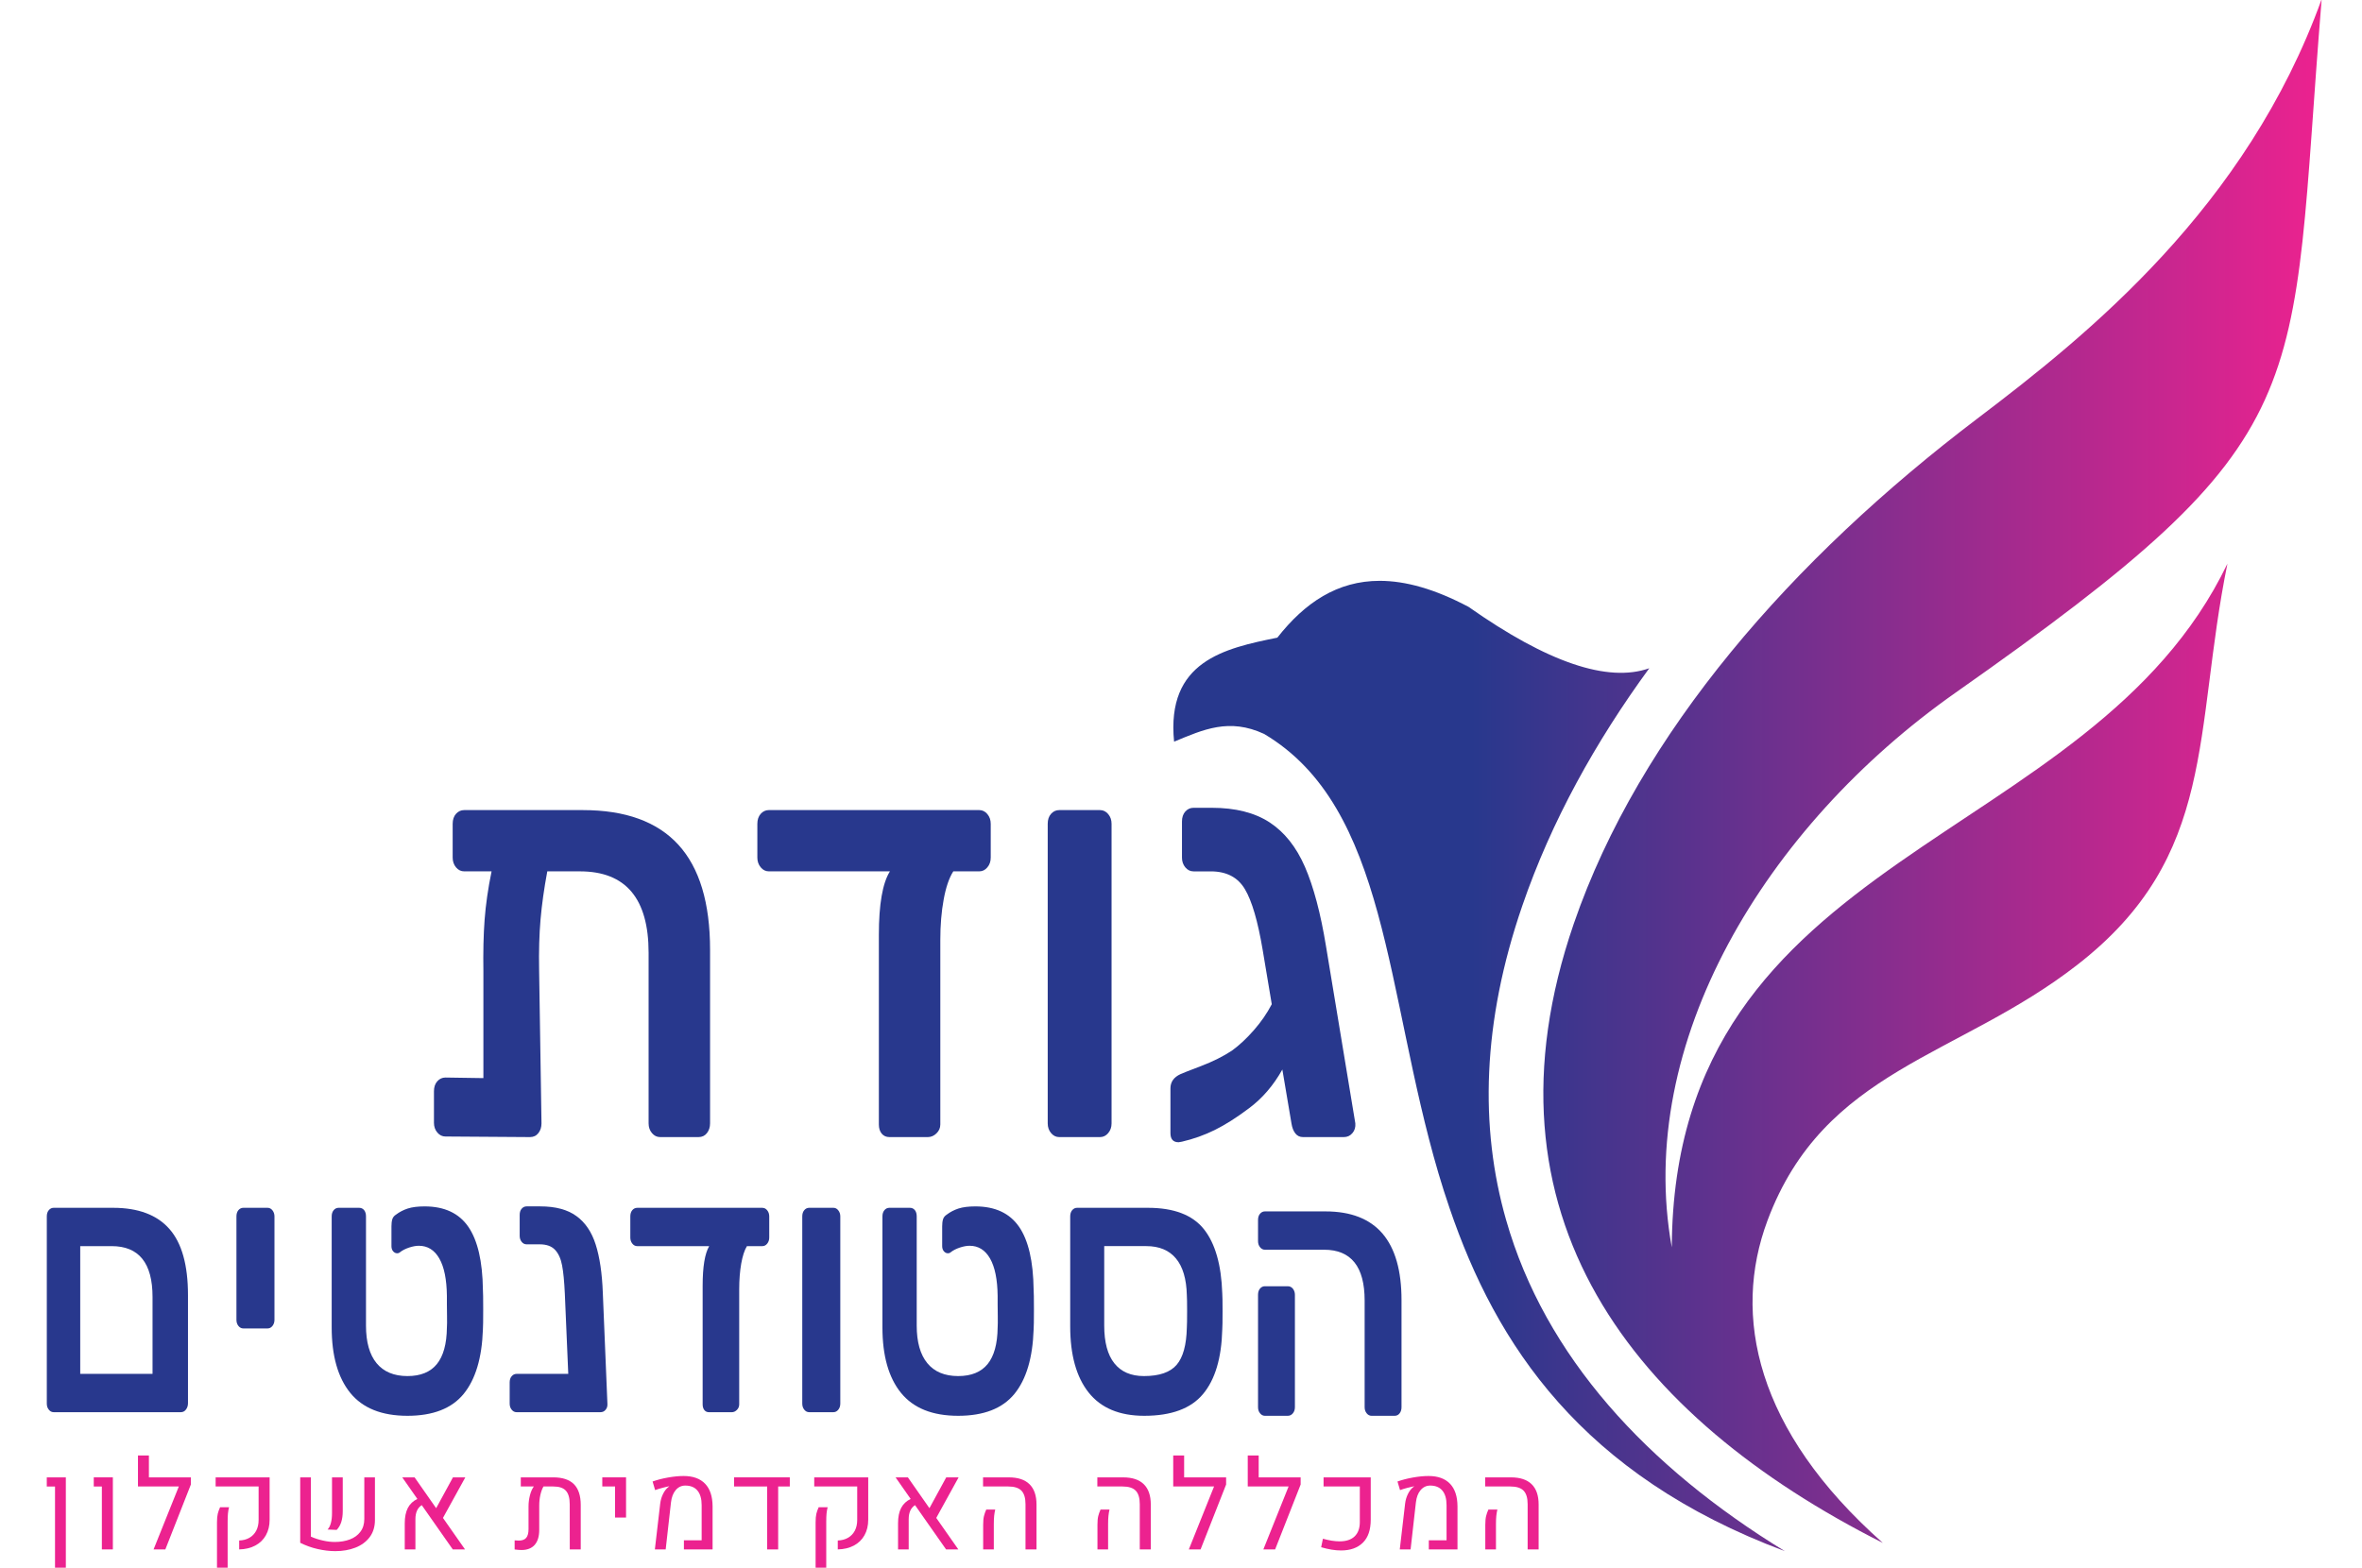 <svg width="119" height="79" viewBox="0 0 119 79" fill="none" xmlns="http://www.w3.org/2000/svg">
<g clip-path="url(#clip0_7_17)">
<path d="M2.357 74.448V74.909H2.772V79.361H3.317V74.448H2.357Z" fill="#EC228F"/>
<path d="M4.724 74.448V74.909H5.132V78.079H5.686V74.448H4.724Z" fill="#EC228F"/>
<path d="M9.616 74.809L8.33 78.08H7.737L9.009 74.908H6.951V73.344H7.502V74.448H9.616V74.809Z" fill="#EC228F"/>
<path d="M10.932 76.717C10.932 76.532 10.946 76.386 10.972 76.279C11 76.172 11.037 76.064 11.087 75.955H11.54C11.515 76.047 11.495 76.151 11.485 76.264C11.474 76.377 11.469 76.516 11.469 76.683V79.361H10.932V76.717ZM12.05 77.63C12.245 77.624 12.418 77.578 12.565 77.494C12.711 77.41 12.826 77.291 12.908 77.138C12.988 76.985 13.029 76.802 13.029 76.593V74.907H10.864V74.448H13.584V76.581C13.584 76.884 13.52 77.145 13.394 77.369C13.268 77.593 13.089 77.764 12.857 77.887C12.627 78.008 12.357 78.073 12.05 78.079V77.63Z" fill="#EC228F"/>
<path d="M16.671 76.746C16.709 76.606 16.727 76.441 16.727 76.255V74.448H17.268V76.152C17.268 76.363 17.242 76.544 17.193 76.7C17.143 76.855 17.066 76.987 16.963 77.096L16.504 77.077C16.578 76.998 16.634 76.887 16.671 76.746ZM15.662 77.434C15.851 77.52 16.053 77.585 16.263 77.631C16.473 77.68 16.674 77.704 16.866 77.704C17.151 77.704 17.406 77.66 17.63 77.575C17.854 77.49 18.031 77.361 18.16 77.186C18.29 77.013 18.354 76.799 18.354 76.544V74.448H18.89V76.596C18.89 76.938 18.801 77.225 18.624 77.462C18.446 77.696 18.206 77.873 17.905 77.99C17.602 78.108 17.265 78.166 16.892 78.166C16.602 78.166 16.304 78.129 15.998 78.059C15.693 77.989 15.401 77.884 15.125 77.746V74.448H15.662V77.434Z" fill="#EC228F"/>
<path d="M22.317 76.492L23.428 78.079H22.811L21.248 75.848C21.035 75.985 20.929 76.221 20.929 76.556V78.079H20.392V76.763C20.392 76.448 20.444 76.191 20.547 75.991C20.651 75.791 20.811 75.639 21.027 75.536L20.267 74.449H20.888L21.974 76.002L22.82 74.449H23.443L22.317 76.492Z" fill="#EC228F"/>
<path d="M28.914 74.791C29.143 75.021 29.258 75.37 29.258 75.838V78.079H28.706L28.704 75.805C28.704 75.49 28.639 75.263 28.508 75.119C28.379 74.978 28.169 74.908 27.878 74.908H27.381C27.316 75.017 27.264 75.162 27.224 75.334C27.186 75.508 27.167 75.686 27.167 75.869V77.093C27.167 77.426 27.09 77.678 26.937 77.852C26.785 78.023 26.562 78.11 26.27 78.11C26.185 78.11 26.071 78.1 25.928 78.082V77.623C25.991 77.631 26.06 77.635 26.133 77.635C26.306 77.635 26.432 77.589 26.51 77.497C26.588 77.404 26.628 77.259 26.628 77.059V75.913C26.628 75.724 26.652 75.539 26.699 75.353C26.747 75.166 26.813 75.017 26.895 74.908H26.238V74.448H27.872C28.338 74.448 28.685 74.563 28.914 74.791Z" fill="#EC228F"/>
<path d="M30.987 74.907H30.344V74.448H31.541V76.473H30.987V74.907Z" fill="#EC228F"/>
<path d="M33.262 75.771C33.282 75.601 33.328 75.444 33.4 75.294C33.473 75.144 33.558 75.031 33.656 74.951C33.663 74.945 33.683 74.93 33.715 74.907L33.709 74.898C33.62 74.914 33.508 74.941 33.374 74.977C33.239 75.013 33.117 75.05 33.006 75.09L32.878 74.657C33.108 74.575 33.366 74.508 33.652 74.457C33.938 74.406 34.202 74.38 34.442 74.38C34.913 74.38 35.275 74.51 35.524 74.77C35.774 75.03 35.899 75.412 35.901 75.915V78.079H34.456V77.62H35.35V75.85C35.35 75.528 35.279 75.282 35.138 75.114C34.997 74.945 34.792 74.862 34.525 74.862C34.333 74.862 34.172 74.939 34.042 75.091C33.913 75.244 33.834 75.452 33.804 75.715L33.538 78.079H32.993L33.262 75.771Z" fill="#EC228F"/>
<path d="M39.791 74.448V74.908H39.205V78.08H38.651V74.908H36.983V74.448H39.791Z" fill="#EC228F"/>
<path d="M41.091 76.717C41.091 76.532 41.104 76.386 41.13 76.279C41.158 76.172 41.195 76.064 41.245 75.955H41.698C41.673 76.047 41.654 76.151 41.643 76.264C41.632 76.377 41.627 76.516 41.627 76.683V79.361H41.091V76.717ZM42.208 77.63C42.404 77.624 42.576 77.578 42.723 77.494C42.869 77.41 42.984 77.291 43.066 77.138C43.146 76.985 43.187 76.802 43.187 76.593V74.907H41.022V74.448H43.742V76.581C43.742 76.884 43.678 77.145 43.552 77.369C43.426 77.593 43.247 77.764 43.016 77.887C42.785 78.008 42.515 78.073 42.208 78.079V77.63Z" fill="#EC228F"/>
<path d="M47.17 76.492L48.281 78.079H47.664L46.1 75.848C45.888 75.985 45.781 76.221 45.781 76.556V78.079H45.245V76.763C45.245 76.448 45.296 76.191 45.4 75.991C45.504 75.791 45.663 75.639 45.88 75.536L45.12 74.449H45.74L46.826 76.002L47.672 74.449H48.295L47.17 76.492Z" fill="#EC228F"/>
<path d="M49.533 76.84C49.533 76.654 49.546 76.506 49.574 76.398C49.6 76.29 49.639 76.181 49.688 76.072H50.14C50.117 76.167 50.099 76.272 50.087 76.387C50.075 76.502 50.069 76.641 50.069 76.803V78.079H49.533V76.84ZM51.666 75.801C51.666 75.486 51.597 75.26 51.46 75.118C51.323 74.978 51.103 74.908 50.799 74.908H49.527V74.449H50.827C51.284 74.449 51.632 74.563 51.867 74.794C52.102 75.023 52.22 75.364 52.22 75.816V78.079H51.666V75.801Z" fill="#EC228F"/>
<path d="M55.291 76.84C55.291 76.654 55.304 76.506 55.331 76.398C55.358 76.29 55.396 76.181 55.446 76.072H55.898C55.875 76.167 55.857 76.272 55.845 76.387C55.833 76.502 55.827 76.641 55.827 76.803V78.079H55.291V76.84ZM57.423 75.801C57.423 75.486 57.355 75.26 57.218 75.118C57.081 74.978 56.86 74.908 56.557 74.908H55.285V74.449H56.584C57.042 74.449 57.39 74.563 57.625 74.794C57.86 75.023 57.978 75.364 57.978 75.816V78.079H57.423V75.801Z" fill="#EC228F"/>
<path d="M61.773 74.809L60.486 78.08H59.894L61.166 74.907H59.108V73.344H59.658V74.448H61.773V74.809Z" fill="#EC228F"/>
<path d="M65.528 74.809L64.242 78.08H63.649L64.921 74.907H62.863V73.344H63.414V74.448H65.528V74.809Z" fill="#EC228F"/>
<path d="M66.561 77.969L66.65 77.541C66.965 77.629 67.246 77.673 67.49 77.673C67.822 77.673 68.074 77.589 68.248 77.422C68.422 77.253 68.509 77.014 68.509 76.701V74.907H66.683V74.448H69.059V76.579C69.059 77.092 68.927 77.48 68.663 77.74C68.399 78.001 68.032 78.132 67.562 78.132C67.262 78.132 66.928 78.077 66.561 77.969Z" fill="#EC228F"/>
<path d="M70.791 75.771C70.811 75.601 70.857 75.444 70.929 75.294C71.002 75.144 71.088 75.031 71.185 74.951C71.192 74.945 71.212 74.93 71.243 74.907L71.237 74.898C71.149 74.914 71.037 74.941 70.903 74.977C70.768 75.013 70.646 75.05 70.535 75.09L70.407 74.657C70.638 74.575 70.895 74.508 71.181 74.457C71.467 74.406 71.731 74.38 71.971 74.38C72.442 74.38 72.804 74.51 73.053 74.77C73.303 75.03 73.428 75.412 73.43 75.915V78.079H71.985V77.62H72.879V75.85C72.879 75.528 72.808 75.282 72.667 75.114C72.526 74.945 72.321 74.862 72.054 74.862C71.862 74.862 71.701 74.939 71.571 75.091C71.442 75.244 71.364 75.452 71.334 75.715L71.067 78.079H70.522L70.791 75.771Z" fill="#EC228F"/>
<path d="M74.831 76.84C74.831 76.654 74.845 76.506 74.872 76.398C74.899 76.29 74.937 76.181 74.986 76.072H75.439C75.416 76.167 75.398 76.272 75.386 76.387C75.374 76.502 75.368 76.641 75.368 76.803V78.079H74.831V76.84ZM76.964 75.801C76.964 75.486 76.896 75.26 76.759 75.118C76.622 74.978 76.401 74.908 76.097 74.908H74.825V74.449H76.125C76.582 74.449 76.93 74.563 77.166 74.794C77.401 75.023 77.518 75.364 77.518 75.816V78.079H76.964V75.801Z" fill="#EC228F"/>
<path d="M99.62 21.094C90.312 28.153 82.598 36.93 79.29 46.544C74.234 61.236 82.245 71.387 94.859 77.752C88.443 72.068 87.263 66.288 89.046 61.511C91.901 53.868 98.65 53.3 104.66 48.618C111.73 43.121 110.491 36.924 112.22 28.405C105.302 42.815 84.331 42.696 84.226 62.856C82.366 52.593 88.9 41.669 98.537 34.896C117.147 21.818 115.301 20.297 116.968 -0.044C113.178 10.457 105.201 16.863 99.62 21.094ZM64.354 32.133C61.68 32.673 58.75 33.322 59.152 37.375C60.628 36.764 61.921 36.166 63.688 36.985C69.933 40.696 69.78 49.979 72.469 59.119C72.644 59.706 72.828 60.294 73.031 60.881C75.368 67.751 79.671 74.333 89.921 78.166C82.975 73.915 77.841 68.353 75.879 61.477C74.54 56.802 74.672 51.523 76.697 45.638C78.16 41.378 80.386 37.378 83.092 33.675C80.999 34.413 77.962 33.38 73.991 30.584C72.284 29.678 70.808 29.27 69.51 29.27C67.389 29.27 65.746 30.358 64.354 32.133Z" fill="url(#paint0_linear_7_17)"/>
<path d="M34.177 42.569C35.241 43.733 35.774 45.498 35.774 47.864V56.609C35.774 56.801 35.721 56.966 35.617 57.099C35.511 57.234 35.371 57.301 35.193 57.301H33.258C33.097 57.301 32.959 57.234 32.846 57.099C32.733 56.966 32.677 56.801 32.677 56.609V48.009C32.677 45.276 31.524 43.91 29.217 43.91H27.573C27.411 44.776 27.298 45.584 27.233 46.335C27.168 47.085 27.144 47.932 27.161 48.874L27.281 56.609C27.281 56.801 27.23 56.966 27.125 57.099C27.02 57.234 26.878 57.301 26.702 57.301L22.444 57.272C22.282 57.272 22.145 57.205 22.032 57.07C21.919 56.936 21.863 56.773 21.863 56.58V54.992C21.863 54.781 21.919 54.614 22.032 54.487C22.145 54.362 22.282 54.3 22.444 54.3L24.354 54.329V48.961C24.339 47.98 24.358 47.109 24.415 46.349C24.472 45.589 24.588 44.776 24.766 43.91H23.387C23.225 43.91 23.088 43.844 22.975 43.709C22.863 43.574 22.806 43.41 22.806 43.218V41.515C22.806 41.304 22.863 41.136 22.975 41.01C23.088 40.885 23.225 40.823 23.387 40.823H29.362C31.507 40.823 33.112 41.405 34.177 42.569Z" fill="#28388D"/>
<path d="M49.745 41.024C49.858 41.159 49.914 41.323 49.914 41.515V43.218C49.914 43.41 49.858 43.574 49.745 43.708C49.633 43.844 49.496 43.91 49.334 43.91H48.028C47.818 44.239 47.656 44.709 47.544 45.324C47.43 45.941 47.374 46.623 47.374 47.373V56.666C47.374 56.839 47.31 56.988 47.181 57.113C47.051 57.239 46.906 57.301 46.745 57.301H44.811C44.648 57.301 44.52 57.243 44.423 57.129C44.326 57.012 44.278 56.858 44.278 56.666V47.114C44.278 45.575 44.462 44.507 44.835 43.91H38.737C38.576 43.91 38.439 43.844 38.327 43.708C38.214 43.574 38.156 43.41 38.156 43.218V41.515C38.156 41.303 38.214 41.136 38.327 41.01C38.439 40.885 38.576 40.822 38.737 40.822H49.334C49.496 40.822 49.633 40.891 49.745 41.024Z" fill="#28388D"/>
<path d="M52.954 57.099C52.841 56.966 52.785 56.801 52.785 56.609V41.515C52.785 41.304 52.841 41.136 52.954 41.01C53.067 40.885 53.204 40.823 53.366 40.823H55.422C55.582 40.823 55.72 40.891 55.833 41.025C55.946 41.159 56.002 41.323 56.002 41.515V56.609C56.002 56.801 55.946 56.966 55.833 57.099C55.72 57.234 55.582 57.301 55.422 57.301H53.366C53.204 57.301 53.067 57.234 52.954 57.099Z" fill="#28388D"/>
<path d="M68.138 57.099C68.025 57.234 67.88 57.301 67.703 57.301H65.646C65.485 57.301 65.356 57.239 65.259 57.114C65.162 56.989 65.097 56.822 65.065 56.609L64.606 53.896C64.154 54.704 63.59 55.358 62.913 55.858C62.298 56.32 61.731 56.681 61.206 56.941C60.682 57.2 60.13 57.398 59.549 57.532L59.38 57.561C59.105 57.561 58.968 57.407 58.968 57.099V54.848C58.968 54.521 59.138 54.281 59.477 54.127C59.557 54.088 59.9 53.954 60.506 53.723C61.11 53.492 61.63 53.232 62.066 52.944C62.437 52.674 62.804 52.333 63.166 51.919C63.53 51.505 63.832 51.068 64.073 50.606L63.614 47.864C63.371 46.421 63.074 45.402 62.718 44.805C62.363 44.209 61.791 43.911 61.001 43.911H60.13C59.968 43.911 59.831 43.844 59.718 43.709C59.605 43.574 59.549 43.41 59.549 43.218V41.4C59.549 41.189 59.605 41.02 59.718 40.895C59.831 40.77 59.968 40.707 60.13 40.707H61.049C62.242 40.707 63.214 40.953 63.964 41.442C64.714 41.934 65.307 42.679 65.743 43.68C66.178 44.68 66.534 46.017 66.807 47.691L68.283 56.609C68.299 56.801 68.251 56.966 68.138 57.099Z" fill="#28388D"/>
<path d="M12.012 66.818C11.945 66.735 11.912 66.632 11.912 66.511V61.298C11.912 61.167 11.945 61.062 12.012 60.982C12.081 60.905 12.161 60.865 12.257 60.865H13.482C13.579 60.865 13.659 60.908 13.727 60.992C13.793 61.077 13.828 61.179 13.828 61.298V66.511C13.828 66.632 13.793 66.735 13.727 66.818C13.659 66.902 13.579 66.944 13.482 66.944H12.257C12.161 66.944 12.081 66.902 12.012 66.818Z" fill="#28388D"/>
<path d="M7.685 69.234V65.356C7.685 63.649 6.999 62.796 5.626 62.796H4.042V69.234H7.685ZM2.459 71.038C2.391 70.955 2.358 70.853 2.358 70.731V61.298C2.358 61.167 2.391 61.061 2.459 60.983C2.525 60.905 2.608 60.865 2.704 60.865H5.698C6.965 60.865 7.911 61.221 8.535 61.931C9.16 62.64 9.471 63.751 9.471 65.266V70.713C9.471 70.834 9.437 70.94 9.37 71.03C9.303 71.12 9.217 71.164 9.111 71.164H2.704C2.608 71.164 2.525 71.122 2.459 71.038Z" fill="#28388D"/>
<path d="M17.647 70.192C17.023 69.421 16.711 68.32 16.711 66.891V61.298C16.711 61.167 16.745 61.061 16.812 60.983C16.879 60.905 16.961 60.865 17.057 60.865H18.093C18.199 60.865 18.283 60.905 18.346 60.983C18.408 61.061 18.439 61.167 18.439 61.298V66.8C18.439 67.629 18.617 68.261 18.972 68.694C19.327 69.126 19.846 69.344 20.527 69.344C21.19 69.344 21.684 69.142 22.011 68.739C22.337 68.336 22.505 67.726 22.515 66.909C22.524 66.788 22.527 66.596 22.522 66.332C22.517 66.066 22.515 65.861 22.515 65.717V65.303C22.505 64.472 22.378 63.845 22.133 63.418C21.888 62.992 21.545 62.778 21.103 62.778C20.959 62.778 20.796 62.807 20.614 62.867C20.431 62.928 20.278 63.005 20.153 63.102C20.114 63.139 20.066 63.156 20.009 63.156C19.932 63.156 19.865 63.123 19.807 63.057C19.75 62.992 19.722 62.903 19.722 62.796V61.803C19.722 61.659 19.735 61.54 19.764 61.444C19.793 61.347 19.855 61.269 19.951 61.208C20.124 61.077 20.321 60.974 20.542 60.901C20.762 60.83 21.046 60.794 21.391 60.794C22.39 60.794 23.124 61.137 23.595 61.822C24.065 62.506 24.31 63.559 24.329 64.979C24.339 65.099 24.344 65.436 24.344 65.989C24.344 66.542 24.339 66.879 24.329 66.999C24.281 68.43 23.957 69.512 23.357 70.246C22.757 70.978 21.814 71.346 20.527 71.346C19.231 71.346 18.272 70.961 17.647 70.192Z" fill="#28388D"/>
<path d="M30.515 71.038C30.448 71.122 30.362 71.164 30.256 71.164H29.033H26.022C25.926 71.164 25.845 71.122 25.779 71.038C25.71 70.955 25.678 70.853 25.678 70.731V69.667C25.678 69.536 25.71 69.43 25.779 69.352C25.845 69.274 25.926 69.234 26.022 69.234H28.63L28.456 65.176C28.428 64.576 28.383 64.106 28.319 63.769C28.257 63.434 28.14 63.172 27.966 62.985C27.793 62.799 27.535 62.705 27.19 62.705H26.527C26.431 62.705 26.349 62.663 26.282 62.58C26.214 62.496 26.182 62.394 26.182 62.273V61.227C26.182 61.094 26.214 60.99 26.282 60.911C26.349 60.833 26.431 60.793 26.527 60.793H27.217C27.987 60.793 28.593 60.955 29.04 61.281C29.487 61.605 29.81 62.083 30.011 62.715C30.213 63.346 30.334 64.16 30.371 65.158L30.602 70.731C30.611 70.853 30.584 70.955 30.515 71.038Z" fill="#28388D"/>
<path d="M38.654 60.992C38.722 61.076 38.755 61.178 38.755 61.299V62.363C38.755 62.483 38.722 62.585 38.654 62.669C38.586 62.754 38.506 62.796 38.41 62.796H37.631C37.507 63 37.411 63.295 37.343 63.679C37.277 64.064 37.242 64.491 37.242 64.96V70.768C37.242 70.876 37.205 70.97 37.128 71.047C37.051 71.126 36.965 71.165 36.869 71.165H35.717C35.621 71.165 35.543 71.129 35.485 71.057C35.429 70.984 35.4 70.888 35.4 70.768V64.798C35.4 63.836 35.51 63.169 35.73 62.796H32.102C32.006 62.796 31.924 62.754 31.857 62.669C31.789 62.585 31.756 62.483 31.756 62.363V61.299C31.756 61.168 31.789 61.062 31.857 60.982C31.924 60.905 32.006 60.866 32.102 60.866H38.41C38.506 60.866 38.586 60.908 38.654 60.992Z" fill="#28388D"/>
<path d="M40.52 71.038C40.453 70.955 40.419 70.853 40.419 70.731V61.298C40.419 61.167 40.453 61.061 40.52 60.983C40.587 60.905 40.669 60.865 40.765 60.865H41.99C42.085 60.865 42.167 60.907 42.234 60.993C42.301 61.077 42.335 61.179 42.335 61.298V70.731C42.335 70.853 42.301 70.955 42.234 71.038C42.167 71.122 42.085 71.164 41.99 71.164H40.765C40.669 71.164 40.587 71.122 40.52 71.038Z" fill="#28388D"/>
<path d="M45.394 70.192C44.769 69.421 44.458 68.32 44.458 66.891V61.298C44.458 61.167 44.492 61.061 44.559 60.983C44.625 60.905 44.708 60.865 44.804 60.865H45.841C45.947 60.865 46.029 60.905 46.093 60.983C46.155 61.061 46.185 61.167 46.185 61.298V66.8C46.185 67.629 46.364 68.261 46.719 68.694C47.073 69.126 47.592 69.344 48.273 69.344C48.936 69.344 49.43 69.142 49.758 68.739C50.083 68.336 50.252 67.726 50.262 66.909C50.27 66.788 50.273 66.596 50.269 66.332C50.264 66.066 50.262 65.861 50.262 65.717V65.303C50.252 64.472 50.124 63.845 49.879 63.418C49.634 62.992 49.291 62.778 48.851 62.778C48.707 62.778 48.542 62.807 48.361 62.867C48.178 62.928 48.024 63.005 47.9 63.102C47.862 63.139 47.814 63.156 47.756 63.156C47.678 63.156 47.612 63.123 47.555 63.057C47.497 62.992 47.468 62.903 47.468 62.796V61.803C47.468 61.659 47.481 61.54 47.511 61.444C47.54 61.347 47.603 61.269 47.699 61.208C47.87 61.077 48.068 60.974 48.289 60.901C48.51 60.83 48.793 60.794 49.138 60.794C50.136 60.794 50.87 61.137 51.342 61.822C51.812 62.506 52.057 63.559 52.075 64.979C52.085 65.099 52.091 65.436 52.091 65.989C52.091 66.542 52.085 66.879 52.075 66.999C52.027 68.43 51.705 69.512 51.105 70.246C50.504 70.978 49.561 71.346 48.273 71.346C46.977 71.346 46.019 70.961 45.394 70.192Z" fill="#28388D"/>
<path d="M59.282 68.775C59.605 68.397 59.774 67.774 59.794 66.908C59.803 66.789 59.808 66.511 59.808 66.078C59.808 65.657 59.803 65.388 59.794 65.266C59.774 64.449 59.592 63.833 59.246 63.418C58.902 63.003 58.401 62.795 57.75 62.795H55.632V66.8C55.632 67.643 55.803 68.276 56.143 68.702C56.484 69.13 56.98 69.344 57.633 69.344C58.411 69.344 58.961 69.153 59.282 68.775ZM54.847 70.173C54.227 69.392 53.918 68.279 53.918 66.837V61.298C53.918 61.167 53.953 61.061 54.019 60.983C54.086 60.905 54.167 60.865 54.264 60.865H57.835C59.141 60.865 60.079 61.224 60.651 61.938C61.222 62.655 61.531 63.734 61.579 65.176C61.589 65.296 61.594 65.597 61.594 66.078C61.594 66.571 61.589 66.879 61.579 66.998C61.541 68.442 61.217 69.527 60.607 70.253C59.998 70.982 59.011 71.346 57.648 71.346C56.4 71.346 55.466 70.954 54.847 70.173Z" fill="#28388D"/>
<path d="M63.482 71.219C63.414 71.136 63.381 71.034 63.381 70.913V65.249C63.381 65.118 63.414 65.012 63.482 64.934C63.549 64.856 63.63 64.817 63.726 64.817H64.879C64.984 64.817 65.07 64.859 65.138 64.942C65.205 65.028 65.239 65.13 65.239 65.249V70.913C65.239 71.034 65.205 71.136 65.138 71.219C65.07 71.303 64.984 71.346 64.879 71.346H63.726C63.63 71.346 63.549 71.303 63.482 71.219ZM68.853 71.219C68.786 71.136 68.752 71.034 68.752 70.913V65.537C68.752 63.83 68.071 62.977 66.707 62.977H63.726C63.63 62.977 63.549 62.934 63.482 62.85C63.414 62.767 63.381 62.665 63.381 62.543V61.479C63.381 61.348 63.414 61.242 63.482 61.164C63.549 61.086 63.63 61.046 63.726 61.046H66.779C69.333 61.046 70.61 62.537 70.61 65.521V70.913C70.61 71.034 70.579 71.136 70.516 71.219C70.454 71.303 70.37 71.346 70.264 71.346H69.098C69.002 71.346 68.92 71.303 68.853 71.219Z" fill="#28388D"/>
</g>
<defs>
<linearGradient id="paint0_linear_7_17" x1="116.968" y1="39.061" x2="59.115" y2="39.061" gradientUnits="userSpaceOnUse">
<stop stop-color="#EC228F"/>
<stop offset="0.74" stop-color="#28388D"/>
<stop offset="1" stop-color="#28388D"/>
</linearGradient>
<clipPath id="clip0_7_17">
<rect width="119" height="79" fill="white"/>
</clipPath>
</defs>
</svg>
